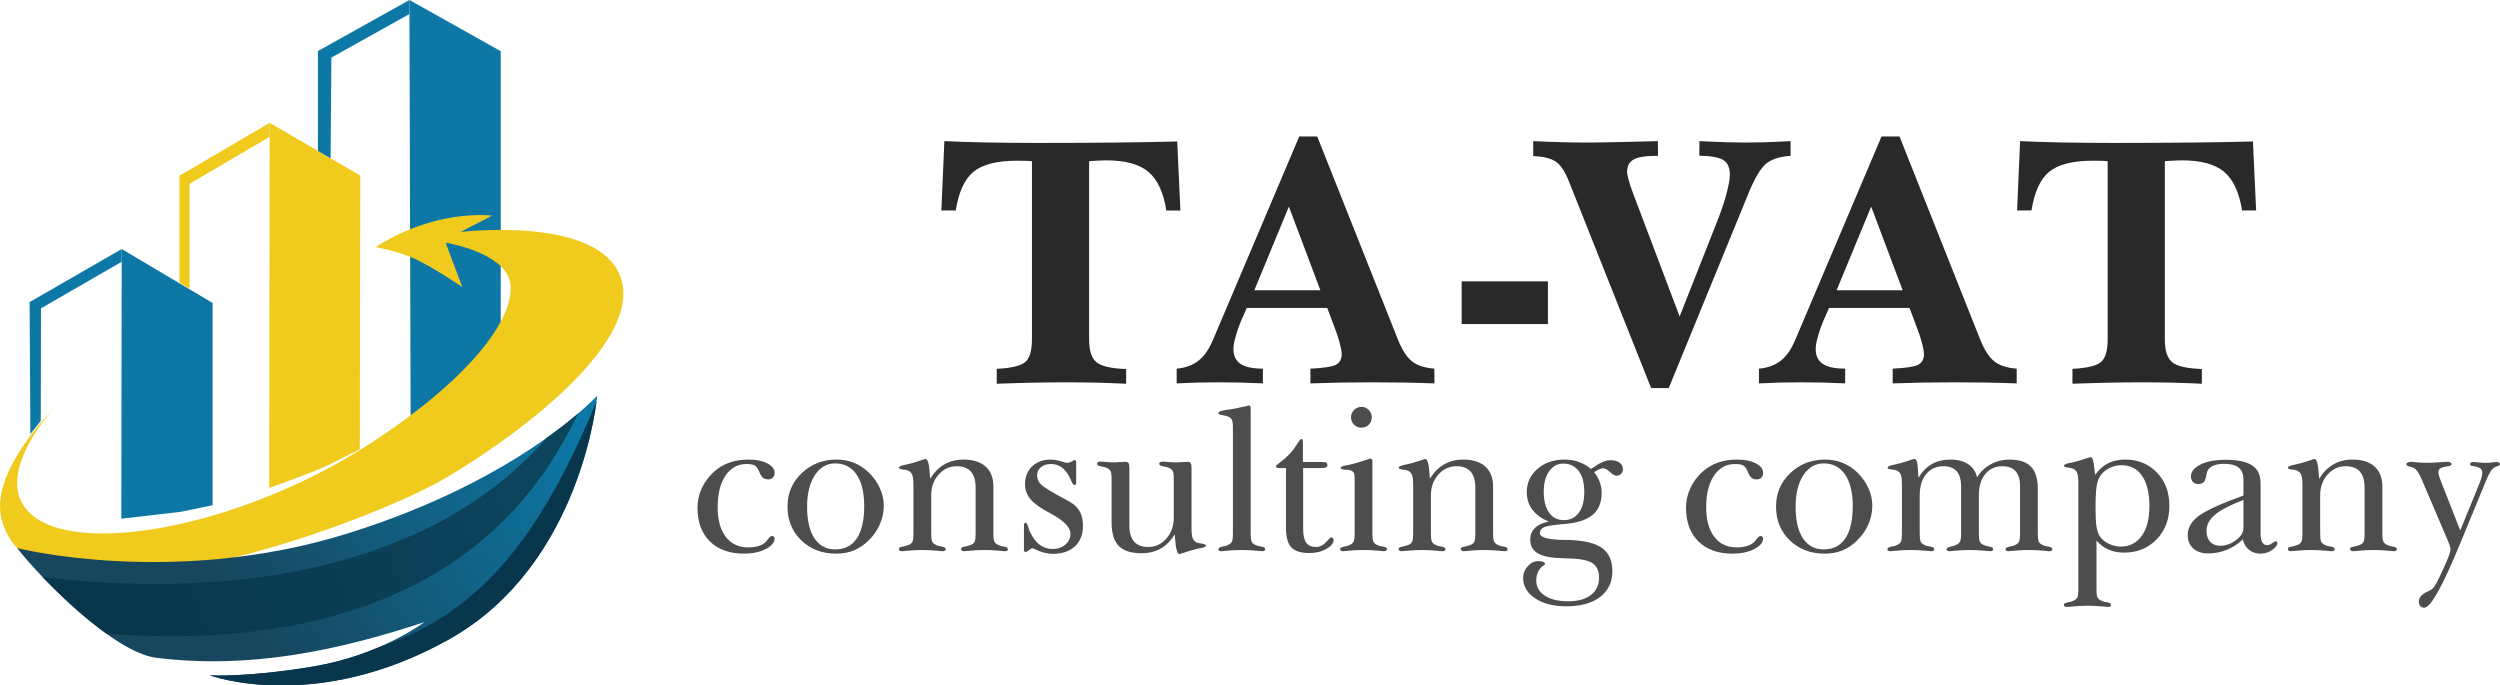 <?xml version="1.0" encoding="UTF-8"?>
<!DOCTYPE svg PUBLIC "-//W3C//DTD SVG 1.1//EN" "http://www.w3.org/Graphics/SVG/1.1/DTD/svg11.dtd">
<!-- Creator: CorelDRAW -->
<svg xmlns="http://www.w3.org/2000/svg" xml:space="preserve" width="116.919mm" height="32.058mm" version="1.1" style="shape-rendering:geometricPrecision; text-rendering:geometricPrecision; image-rendering:optimizeQuality; fill-rule:evenodd; clip-rule:evenodd"
viewBox="0 0 26200.94 7183.96"
 xmlns:xlink="http://www.w3.org/1999/xlink"
 xmlns:xodm="http://www.corel.com/coreldraw/odm/2003">
 <defs>
  <style type="text/css">
   <![CDATA[
    .fil2 {fill:none}
    .fil6 {fill:#08374D}
    .fil0 {fill:#0D77A5}
    .fil3 {fill:#F0CB1E}
    .fil8 {fill:#292929;fill-rule:nonzero}
    .fil9 {fill:#4D4D4D;fill-rule:nonzero}
    .fil1 {fill:url(#id10)}
    .fil7 {fill:url(#id11)}
    .fil4 {fill:url(#id12)}
    .fil5 {fill:url(#id13)}
   ]]>
  </style>
    <clipPath id="id0">
     <path d="M2228.35 3175.2l0 2119.71 -331.08 68.64 -625.81 72.67 4.03 -2826.3 952.85 565.28z"/>
    </clipPath>
      <mask id="id1">
  <linearGradient id="id2" gradientUnits="userSpaceOnUse" x1="1986.49" y1="6056.72" x2="1968.56" y2="3537.76">
   <stop offset="0" style="stop-opacity:1; stop-color:white"/>
   <stop offset="1" style="stop-opacity:0; stop-color:white"/>
  </linearGradient>
       <rect style="fill:url(#id2)" x="1718.4" y="2776.82" width="554.37" height="5040.22"/>
      </mask>
    <clipPath id="id3">
     <path d="M3775.88 1840.4l-949.76 -553.04 -5.38 3826.33c0,0 493.41,-173.23 656.15,-257.19 162.74,-83.99 293.97,-147.01 293.97,-147.01l5.02 -2869.08z"/>
    </clipPath>
      <mask id="id4">
  <linearGradient id="id5" gradientUnits="userSpaceOnUse" x1="3541.19" y1="4409.46" x2="3523.26" y2="1890.51">
   <stop offset="0" style="stop-opacity:1; stop-color:white"/>
   <stop offset="1" style="stop-opacity:0; stop-color:white"/>
  </linearGradient>
       <rect style="fill:url(#id5)" x="3273.1" y="1129.57" width="554.37" height="5040.22"/>
      </mask>
    <clipPath id="id6">
     <path d="M5247.87 536.35l0 3143.4 -944.6 676.61 -12.46 -4356.35 957.06 536.35z"/>
    </clipPath>
      <mask id="id7">
  <linearGradient id="id8" gradientUnits="userSpaceOnUse" x1="5085.11" y1="2954.04" x2="5067.18" y2="435.08">
   <stop offset="0" style="stop-opacity:1; stop-color:white"/>
   <stop offset="1" style="stop-opacity:0; stop-color:white"/>
  </linearGradient>
       <rect style="fill:url(#id8)" x="4817.02" y="-325.86" width="554.37" height="5040.22"/>
      </mask>
    <clipPath id="id9">
     <path d="M4447.54 6520.05c0,0 -454.19,345.82 -1161.28,464.53 -707.09,118.7 -1089.01,92.89 -1089.01,92.89 0,0 1105.48,409.17 2508.34,-376.77 1402.85,-785.94 1553.51,-2554.77 1553.51,-2554.77 0,0 -794.84,877.38 -2616.71,1445.12 -1821.89,567.72 -3461.84,153.35 -3461.84,153.35 257.48,331.48 1015.31,1094.57 1456.48,1149.29 970.64,120.38 1890.04,-69.54 2810.5,-373.63z"/>
    </clipPath>
  <linearGradient id="id10" gradientUnits="objectBoundingBox" x1="51.786%" y1="75.956%" x2="58.928%" y2="10.201%">
   <stop offset="0" style="stop-opacity:1; stop-color:#0B425A"/>
   <stop offset="1" style="stop-opacity:1; stop-color:#125D7F"/>
  </linearGradient>
  <linearGradient id="id11" gradientUnits="userSpaceOnUse" x1="1607.86" y1="6434.65" x2="5319.94" y2="5166.1">
   <stop offset="0" style="stop-opacity:1; stop-color:#08374D"/>
   <stop offset="1" style="stop-opacity:1; stop-color:#0C445C"/>
  </linearGradient>
  <linearGradient id="id12" gradientUnits="userSpaceOnUse" x1="3567.76" y1="4541.32" x2="3595.78" y2="1661.55">
   <stop offset="0" style="stop-opacity:1; stop-color:#D6B80F"/>
   <stop offset="1" style="stop-opacity:1; stop-color:#F7E688"/>
  </linearGradient>
  <linearGradient id="id13" gradientUnits="userSpaceOnUse" x1="6082.58" y1="4595.89" x2="2722.73" y2="6690.7">
   <stop offset="0" style="stop-opacity:1; stop-color:#0D77A5"/>
   <stop offset="1" style="stop-opacity:1; stop-color:#16475E"/>
  </linearGradient>
 </defs>
 <g id="Слой_x0020_1">
  <g id="_2526240358400">
   <polygon class="fil0" points="427.17,4410.99 318.3,4549.05 310.35,3165.94 1275.5,2609.92 1275.5,2743.16 429.32,3231.69 "/>
   <polygon class="fil0" points="2228.35,3175.2 2228.35,5294.91 1897.27,5363.55 1271.47,5436.22 1275.5,2609.92 "/>
   <g style="clip-path:url(#id0)">
    <g>
     <polygon id="_1" class="fil1" style="mask:url(#id1)" points="1740.81,7794.64 2250.36,7794.64 2250.36,2799.23 1740.81,2799.23 "/>
    </g>
   </g>
   <polygon class="fil2" points="2228.35,3175.2 2228.35,5294.91 1897.27,5363.55 1271.47,5436.22 1275.5,2609.92 "/>
   <polygon class="fil3" points="2826.12,1433.91 2826.12,1287.36 1880.6,1841.43 1880.6,2963.67 1986.93,3025.07 1986.93,1925.76 "/>
   <path class="fil3" d="M3775.88 1840.4l-949.76 -553.04 -5.38 3826.33c0,0 493.41,-173.23 656.15,-257.19 162.74,-83.99 293.97,-147.01 293.97,-147.01l5.02 -2869.08z"/>
   <g style="clip-path:url(#id3)">
    <g>
     <polygon id="_1_0" class="fil4" style="mask:url(#id4)" points="3295.51,6147.38 3805.06,6147.38 3805.06,1151.98 3295.51,1151.98 "/>
    </g>
   </g>
   <path class="fil2" d="M3775.88 1840.4l-949.76 -553.04 -5.38 3826.33c0,0 493.41,-173.23 656.15,-257.19 162.74,-83.99 293.97,-147.01 293.97,-147.01l5.02 -2869.08z"/>
   <polygon class="fil0" points="4290.81,0 4290.81,146.85 3473.15,603.33 3464.57,1659.13 3331.91,1581.88 3331.91,535.18 "/>
   <polygon class="fil0" points="5247.87,536.35 5247.87,3679.74 4303.27,4356.35 4290.81,0 "/>
   <g style="clip-path:url(#id6)">
    <g>
     <polygon id="_1_1" class="fil1" style="mask:url(#id7)" points="4839.43,4691.96 5348.98,4691.96 5348.98,-303.45 4839.43,-303.45 "/>
    </g>
   </g>
   <polygon class="fil2" points="5247.87,536.35 5247.87,3679.74 4303.27,4356.35 4290.81,0 "/>
   <path class="fil3" d="M552.62 4293.5c0,0 -736.58,802.98 -138.87,1159.17 597.71,356.2 2239.85,6.05 3501.63,-827.11 1261.79,-833.14 1539.48,-1479.11 1406.66,-1738.73 -132.8,-259.61 -652,-344.14 -652,-344.14l174.77 464.86c0,0 -317.56,-214.01 -500.52,-296.86 -182.97,-82.87 -407.34,-120.83 -407.34,-120.83 349.72,-228.08 803.15,-363.59 1221.97,-331.37l-331.39 172.58c0,0 1449.82,-176.03 1677.64,476.38 227.81,652.41 -982.18,1598.2 -1832.09,2100.66 -827.11,489 -4368.66,1793.43 -4661.88,408.23 -103.17,-487.34 541.41,-1122.85 541.41,-1122.85z"/>
   <path class="fil5" d="M4447.54 6520.05c0,0 -454.19,345.82 -1161.28,464.53 -707.09,118.7 -1089.01,92.89 -1089.01,92.89 0,0 1105.48,409.17 2508.34,-376.77 1402.85,-785.94 1553.51,-2554.77 1553.51,-2554.77 0,0 -794.84,877.38 -2616.71,1445.12 -1821.89,567.72 -3461.84,153.35 -3461.84,153.35 257.48,331.48 1015.31,1094.57 1456.48,1149.29 970.64,120.38 1890.04,-69.54 2810.5,-373.63z"/>
   <g style="clip-path:url(#id9)">
    <g>
     <path id="_1_2" class="fil6" d="M6328.74 4016.63c-854.02,2162.92 -1745.38,2843.83 -3562.12,2994.6 -405.77,33.66 -1291.77,-61.09 -1291.77,-61.09 0,0 1853.67,797.53 1908.68,776.89 55.02,-20.64 2263.13,-1190.05 2263.13,-1190.05l625.99 -811.69 330.18 -1052.48 -274.09 -656.17z"/>
     <path class="fil7" d="M762.15 6608.93c1863.32,205.16 3892.43,-71.02 4996.41,-1741.42 392.39,-593.72 630.89,-1344.81 630.89,-1344.81 -987.2,2361.19 -3666.99,2803 -5943.82,2523.93 -819.65,-100.46 -792.6,-107.21 -792.6,-107.21l1109.11 669.5z"/>
    </g>
   </g>
   <path class="fil2" d="M4447.54 6520.05c0,0 -454.19,345.82 -1161.28,464.53 -707.09,118.7 -1089.01,92.89 -1089.01,92.89 0,0 1105.48,409.17 2508.34,-376.77 1402.85,-785.94 1553.51,-2554.77 1553.51,-2554.77 0,0 -794.84,877.38 -2616.71,1445.12 -1821.89,567.72 -3461.84,153.35 -3461.84,153.35 257.48,331.48 1015.31,1094.57 1456.48,1149.29 970.64,120.38 1890.04,-69.54 2810.5,-373.63z"/>
   <path class="fil8" d="M10815.23 3556.54l0 -1866.62c-19.45,-2.51 -40.18,-3.76 -61.51,-4.39 -21.36,-0.63 -52.75,-1.25 -92.93,-1.25 -210.96,0 -363.53,38.3 -457.71,115.52 -93.54,76.6 -155.7,212.22 -186.47,406.22l-150.68 0 31.4 -727.05c129.95,6.27 273.1,10.67 429.45,13.8 156.33,3.14 340.29,5.02 552.51,5.02 302.01,0 571.35,-1.25 808.69,-3.76 237.34,-2.51 453.95,-6.27 649.83,-11.29l33.28 723.29 -147.54 0c-30.14,-190.23 -92.93,-325.86 -188.35,-405.59 -94.81,-79.73 -241.73,-119.91 -440.77,-119.91 -33.91,0 -89.77,2.51 -167,7.53l-13.2 1.88 0 1866.62c0,119.31 26.38,199.04 79.11,241.1 52.75,41.44 155.72,64.67 308.91,69.69l0 154.45c-99.21,-5.02 -201.55,-8.78 -306.38,-11.29 -104.85,-2.51 -213.47,-3.76 -326.51,-3.76 -102.97,0 -216.61,1.25 -339.66,3.76 -123.07,2.51 -251.14,6.27 -383.63,11.29l0 -156.33c151.31,-7.53 250.52,-30.77 298.23,-70.95 47.1,-39.55 70.95,-118.66 70.95,-237.97zm1516.83 461.48l0 -154.45c89.77,-7.53 164.49,-34.53 225.39,-80.99 60.91,-46.48 111.13,-118.05 151.94,-213.47l907.27 -2139.14 188.35 0 846.99 2131.59c43.94,109.27 94.19,185.24 148.8,227.3 55.26,42.69 133.11,67.18 232.32,74.71l0 154.45c-109.25,-3.76 -218.51,-6.9 -327.76,-8.78 -109.25,-1.88 -217.24,-2.51 -323.97,-2.51 -106.74,0 -213.47,0.63 -320.84,2.51 -107.36,1.88 -216.61,5.02 -327.11,8.78l0 -154.45c136.25,-6.27 224.77,-19.47 266.22,-40.18 40.81,-21.36 61.51,-57.77 61.51,-110.5 0,-28.26 -6.9,-67.81 -20.71,-118.68 -13.2,-50.85 -31.4,-106.74 -55.26,-167l-75.34 -200.3 -843.22 0 -64.67 146.92c-21.96,54.01 -40.18,107.36 -53.98,159.49 -14.43,52.1 -21.36,93.54 -21.36,124.31 0,70.95 25.12,123.07 75.34,156.35 50.24,33.28 128.09,49.59 233.57,49.59l0 154.45c-79.73,-3.76 -158.21,-6.9 -235.46,-8.78 -77.22,-1.88 -153.19,-2.51 -227.9,-2.51 -72.83,0 -145.66,0.63 -219.12,2.51 -73.46,1.88 -147.54,5.02 -221,8.78zm813.69 -975.69l692.54 0 -330.25 -877.13 -362.29 877.13zm2172.93 354.11l0 -448.3 904.11 0 0 448.3 -904.11 0zm750.18 -1917.49c100.46,5.02 199.67,8.78 296.97,11.29 97.32,2.51 190.26,3.76 278.77,3.76 64.67,0 209.08,-2.51 431.96,-7.53 127.46,-3.76 227.3,-6.27 298.25,-7.53l1.88 154.45 -27.63 0c-107.99,0 -184.59,13.2 -229.16,38.93 -45.22,25.75 -67.18,69.07 -67.18,130.6 0,14.43 5.02,40.18 14.43,77.22 10.04,36.42 23.24,79.11 40.81,126.84l495.38 1309.72 410 -1039.13c35.79,-93.54 64.05,-180.82 84.75,-261.18 20.73,-80.99 31.4,-143.78 31.4,-187.72 0,-72.83 -22.61,-123.07 -68.44,-151.33 -45.2,-28.24 -129.35,-43.32 -251.77,-45.83l1.88 -152.56c127.46,6.27 225.39,10.04 294.46,11.92 68.44,1.88 133.11,3.14 193.39,3.14 59.63,0 123.68,-1.25 192.12,-3.14 67.81,-1.88 159.49,-5.65 275.01,-11.92l0 154.45c-109.25,6.27 -194.02,32.65 -253.65,79.73 -60.28,47.73 -124.96,156.35 -193.39,327.13l-830.02 2026.73 -184.59 0 -858.91 -2159.22c-42.71,-109.25 -89.79,-180.82 -141.27,-214.73 -51.5,-33.91 -129.97,-52.75 -235.46,-57.77l0 -156.33zm2365.68 2539.06l0 -154.45c89.77,-7.53 164.49,-34.53 225.39,-80.99 60.91,-46.48 111.13,-118.05 151.94,-213.47l907.27 -2139.14 188.35 0 846.99 2131.59c43.94,109.27 94.19,185.24 148.8,227.3 55.26,42.69 133.11,67.18 232.32,74.71l0 154.45c-109.25,-3.76 -218.51,-6.9 -327.76,-8.78 -109.25,-1.88 -217.24,-2.51 -323.97,-2.51 -106.74,0 -213.47,0.63 -320.84,2.51 -107.36,1.88 -216.61,5.02 -327.11,8.78l0 -154.45c136.25,-6.27 224.77,-19.47 266.22,-40.18 40.81,-21.36 61.51,-57.77 61.51,-110.5 0,-28.26 -6.9,-67.81 -20.71,-118.68 -13.2,-50.85 -31.4,-106.74 -55.26,-167l-75.34 -200.3 -843.22 0 -64.67 146.92c-21.96,54.01 -40.18,107.36 -53.98,159.49 -14.43,52.1 -21.36,93.54 -21.36,124.31 0,70.95 25.12,123.07 75.34,156.35 50.24,33.28 128.09,49.59 233.57,49.59l0 154.45c-79.73,-3.76 -158.21,-6.9 -235.46,-8.78 -77.22,-1.88 -153.19,-2.51 -227.9,-2.51 -72.83,0 -145.66,0.63 -219.12,2.51 -73.46,1.88 -147.54,5.02 -221,8.78zm813.69 -975.69l692.54 0 -330.25 -877.13 -362.29 877.13zm2840.96 514.21l0 -1866.62c-19.45,-2.51 -40.18,-3.76 -61.51,-4.39 -21.36,-0.63 -52.75,-1.25 -92.93,-1.25 -210.96,0 -363.53,38.3 -457.71,115.52 -93.54,76.6 -155.7,212.22 -186.47,406.22l-150.68 0 31.4 -727.05c129.95,6.27 273.1,10.67 429.45,13.8 156.33,3.14 340.29,5.02 552.51,5.02 302.01,0 571.35,-1.25 808.69,-3.76 237.34,-2.51 453.95,-6.27 649.83,-11.29l33.28 723.29 -147.54 0c-30.14,-190.23 -92.93,-325.86 -188.35,-405.59 -94.81,-79.73 -241.73,-119.91 -440.77,-119.91 -33.91,0 -89.77,2.51 -167,7.53l-13.2 1.88 0 1866.62c0,119.31 26.38,199.04 79.11,241.1 52.75,41.44 155.72,64.67 308.91,69.69l0 154.45c-99.21,-5.02 -201.55,-8.78 -306.38,-11.29 -104.85,-2.51 -213.47,-3.76 -326.51,-3.76 -102.97,0 -216.61,1.25 -339.66,3.76 -123.07,2.51 -251.14,6.27 -383.63,11.29l0 -156.33c151.31,-7.53 250.52,-30.77 298.23,-70.95 47.1,-39.55 70.95,-118.66 70.95,-237.97z"/>
   <g>
    <path class="fil9" d="M7309.85 5320.32c0,-70.16 14.81,-137.86 44.77,-203.1 29.96,-64.88 72.29,-122.36 126.59,-171.72 47.6,-43.36 101.54,-75.81 162.18,-96.97 60.3,-21.49 128.36,-32.09 204.17,-32.09 78.61,0 143.15,13.4 193.93,39.84 51.12,26.47 76.51,59.61 76.51,99.79 0,21.15 -6.01,37.74 -17.99,50.09 -11.99,11.99 -28.55,17.97 -50.06,17.97 -20.44,0 -37.38,-4.93 -50.78,-15.17 -13.4,-9.86 -25.37,-26.44 -35.61,-50.06 -17.28,-43.36 -34.89,-70.16 -53.24,-80.38 -18.33,-10.24 -46.19,-15.53 -84.26,-15.53 -93.45,0 -167.85,40.2 -222.5,120.94 -54.63,80.41 -82.15,191.47 -82.15,332.51 0,132.22 28.21,235.19 84.64,309.23 56.4,74.04 134.68,111.06 234.47,111.06 38.43,0 72.99,-4.24 104.02,-13.04 31.01,-8.47 55.35,-21.15 73.32,-37.74 8.83,-7.4 20.46,-20.8 34.56,-39.49 14.12,-19.05 26.8,-28.55 37.74,-28.55 8.81,0 15.87,2.11 20.8,6.7 4.59,4.57 7.06,10.91 7.06,19.03 0,41.26 -31.04,77.94 -92.73,110.37 -62.07,32.09 -138.58,48.31 -229.2,48.31 -151.6,0 -270.44,-43.03 -356.83,-128.7 -86.39,-85.69 -129.39,-203.46 -129.39,-353.31zm1148.75 -8.47c0,142.46 25.75,252.46 76.86,330.05 51.47,77.2 123.77,115.99 217.19,115.99 99.79,0 175.6,-38.43 227.08,-115.66 51.83,-77.22 77.58,-190.39 77.58,-339.55 0,-141.05 -26.8,-250.69 -80.05,-328.97 -53.24,-77.92 -127.98,-117.07 -224.61,-117.07 -87.78,0 -159.02,41.26 -212.96,123.77 -53.94,82.87 -81.1,193.21 -81.1,331.44zm-205.2 -3.16c0,-138.94 49.7,-255.65 148.8,-350.15 99.07,-94.84 221.43,-142.1 366.69,-142.1 65.95,0 127.64,11.65 184.41,35.27 56.76,23.26 108.95,57.82 156.22,104.02 48.29,48.29 86.03,102.59 112.83,162.54 26.78,60.3 40.18,120.23 40.18,180.17 0,65.59 -13.04,129.06 -38.79,190.41 -25.73,61.69 -62.39,116.71 -110.01,164.66 -49.35,51.12 -102.59,88.49 -159.38,112.83 -57.1,23.98 -120.92,35.97 -191.8,35.97 -147.39,0 -269.03,-46.54 -364.94,-139.27 -96.27,-93.09 -144.2,-211.21 -144.2,-354.36zm1319.78 282.07l0 -508.45c0,-46.88 -3.54,-80.38 -10.94,-101.2 -7.06,-20.8 -20.46,-36.3 -39.84,-46.54 -7.75,-4.21 -16.22,-7.04 -25.39,-9.17 -9.17,-2.11 -19.74,-3.16 -31.73,-3.16 -1.41,-0.72 -2.82,-1.05 -4.93,-1.05 -26.44,-3.88 -39.51,-10.94 -39.51,-20.46 0,-10.94 22.23,-20.8 67,-30.32 6.34,-0.72 11.63,-1.77 15.51,-3.18 40.56,-8.45 82.51,-19.74 125.54,-34.89 43,-14.81 66.62,-22.23 70.52,-22.23 22.21,0 36.66,45.85 43.36,137.17 2.11,28.91 3.88,52.19 5.29,70.16 41.95,-67.34 92.04,-117.76 149.85,-150.91 57.82,-33.5 124.46,-50.09 199.58,-50.09 100.84,0 178.04,24.34 232.36,73.35 53.94,48.67 81.08,118.12 81.08,208.03l0 492.94c0,43.36 3.54,71.93 10.94,85.69 7.06,14.1 20.46,25.73 39.49,35.25 8.83,4.24 18.35,7.75 27.85,10.22 9.52,2.82 20.1,4.95 31.75,6.34 17.28,2.82 28.55,6.36 34.2,10.94 5.29,4.59 8.11,10.94 8.11,19.05 0,5.65 -2.82,10.22 -8.83,13.4 -5.62,3.52 -13.4,5.29 -23.26,5.29 -2.13,0 -26.8,-2.13 -74.4,-6.34 -47.6,-4.24 -94.14,-6.36 -139.27,-6.36 -45.49,0 -91.68,2.13 -138.58,6.36 -46.88,4.21 -71.22,6.34 -73.32,6.34 -10.6,0 -18.69,-2.13 -24.34,-6.34 -6.01,-3.88 -8.83,-9.52 -8.83,-16.58 0,-6.7 2.82,-11.99 8.47,-15.87 5.29,-3.88 16.92,-7.06 33.86,-9.88 2.11,-0.69 5.29,-1.39 9.5,-2.11 22.23,-5.65 38.79,-10.22 49.73,-14.45 20.1,-8.81 33.5,-20.46 40.54,-34.56 6.7,-14.1 10.24,-43.03 10.24,-86.39l0 -480.59c0,-74.74 -16.58,-130.8 -49.73,-168.18 -33.14,-37.02 -82.51,-55.71 -148.8,-55.71 -74.4,0 -137.5,29.27 -189.34,87.8 -51.83,58.53 -77.58,130.8 -77.58,216.83l0 399.85c0,43.36 3.54,71.93 10.24,85.69 7.04,14.1 20.44,25.73 40.54,35.25 8.47,4.24 17.28,7.75 26.8,10.22 9.88,2.82 20.46,4.95 32.43,6.34 16.94,2.82 28.57,6.36 33.86,10.94 5.65,4.59 8.47,10.94 8.47,19.05 0,5.65 -3.18,10.22 -9.17,13.4 -6.36,3.52 -14.48,5.29 -25.05,5.29 -2.11,0 -26.44,-2.13 -73.32,-6.34 -46.9,-4.24 -93.09,-6.36 -138.22,-6.36 -44.77,0 -91.32,2.13 -139.27,6.36 -47.6,4.21 -72.29,6.34 -73.7,6.34 -10.22,0 -18.33,-1.77 -23.98,-5.65 -5.29,-3.88 -8.11,-9.52 -8.11,-17.28 0,-6.7 2.82,-11.99 8.47,-15.87 5.29,-3.88 16.92,-7.06 33.86,-9.88 2.11,-0.69 5.29,-1.39 9.5,-2.11 22.23,-5.65 38.79,-10.22 49.73,-14.45 20.1,-8.81 33.5,-20.46 40.54,-34.56 6.7,-14.1 10.24,-43.03 10.24,-86.39zm1158.28 -88.85c0,-6.34 1.77,-11.63 4.93,-16.56 3.52,-4.95 7.75,-7.42 12.35,-7.42 9.17,0 17.28,13.04 25.03,38.79 7.4,25.73 15.51,46.9 23.62,63.46 28.91,59.23 62.77,102.95 101.56,131.16 38.43,28.21 83.9,42.31 135.4,42.31 51.83,0 95.55,-15.51 131.16,-46.54 35.61,-31.01 53.24,-68.39 53.24,-112.47 0,-67.34 -67,-137.15 -200.99,-209.44 -6.34,-3.52 -10.94,-6.34 -14.45,-8.11 -96.61,-50.42 -163.95,-98.38 -202.74,-144.2 -38.43,-45.85 -57.84,-98.38 -57.84,-158.32 0,-76.51 24.7,-138.58 74.4,-186.51 49.73,-47.62 114.6,-71.6 194.65,-71.6 32.43,0 67.34,5.65 104.36,16.94 37.38,11.63 58.89,17.28 65.23,17.28 17.97,0 35.25,-4.95 51.83,-15.17 16.56,-9.86 25.73,-14.81 27.85,-14.81 4.93,0 8.81,2.47 12.35,7.06 3.52,4.93 5.29,10.58 5.29,16.58l0 215.78c0,7.06 -1.77,12.35 -4.59,16.56 -3.18,4.24 -7.4,6.01 -13.04,6.01 -10.22,0 -21.15,-13.76 -33.14,-41.26 -6.01,-15.87 -11.99,-28.91 -17.64,-39.15 -24.67,-47.24 -52.89,-82.49 -84.62,-105.06 -32.09,-22.92 -68.42,-34.22 -110.01,-34.22 -43.38,0 -78.63,10.94 -105.44,32.45 -27.14,21.87 -40.54,49.73 -40.54,84.26 0,32.81 9.52,61.36 28.91,84.98 19.38,23.98 68.39,58.2 147.03,102.61 14.45,9.17 45.49,26.08 93.09,51.14 47.6,25.39 83.56,46.54 107.9,63.46 34.2,25.03 60.28,56.4 77.56,94.5 17.28,38.43 25.75,82.85 25.75,133.99 0,91.32 -28.21,163.25 -84.28,215.42 -56.4,52.55 -133.99,78.63 -233.42,78.63 -54.3,0 -113.53,-14.81 -176.65,-44.42 -18.69,-9.19 -30.68,-13.76 -35.25,-13.76 -9.17,0 -21.15,6.7 -36.66,19.38 -15.53,12.71 -27.16,19.05 -34.91,19.05 -5.29,0 -9.52,-1.77 -12.71,-5.65 -3.16,-3.88 -4.57,-8.11 -4.57,-13.04l0 -264.1zm1570.1 -478.13c0,-44.08 -3.52,-72.99 -10.91,-86.72 -7.06,-13.76 -20.46,-25.39 -39.51,-34.22 -9.5,-3.52 -19.03,-6.34 -28.19,-8.81 -9.52,-2.47 -19.05,-4.24 -29.27,-5.65 -18.69,-3.52 -30.68,-7.4 -36.33,-11.99 -5.29,-4.57 -8.11,-11.27 -8.11,-20.1 0,-5.62 3.54,-10.22 10.94,-13.38 7.06,-3.54 17.64,-5.29 31.37,-5.29 6.36,0 24.7,1.39 55.71,4.21 31.04,2.82 58.89,4.24 83.56,4.24 11.65,0 30.34,-1.05 55.71,-3.16 25.39,-2.13 45.13,-3.18 58.89,-3.18 15.87,0 26.8,4.24 33.14,13.04 6.01,8.47 9.17,24.7 9.17,47.96l0 633.63c0,49.7 3.88,84.62 11.29,104.72 7.75,20.44 20.8,35.25 39.49,45.13 10.94,5.29 29.27,9.52 54.99,12.33 1.41,0 2.13,0 2.13,0 1.05,0.72 2.82,1.08 4.93,1.08 25.03,4.93 37.38,11.63 37.38,20.8 0,10.94 -17.28,19.74 -51.83,25.75 -11.63,2.11 -21.15,3.88 -28.91,5.29 -39.84,8.81 -81.46,20.44 -124.82,35.25 -43.03,14.45 -67.7,21.85 -74.04,21.85 -21.15,0 -35.97,-59.59 -44.44,-178.4 -0.69,-12.35 -1.41,-21.87 -2.11,-28.91 -40.56,67.34 -89.57,117.4 -147.03,149.85 -57.48,32.79 -124.82,49.01 -202.04,49.01 -108.6,0 -187.95,-25.75 -238.01,-76.86 -49.7,-51.14 -74.76,-132.93 -74.76,-244.71l0 -452.74c0,-44.08 -3.52,-72.99 -10.91,-86.72 -7.06,-13.76 -20.46,-25.39 -39.51,-34.22 -9.5,-3.52 -19.03,-6.34 -28.19,-8.81 -9.52,-2.47 -18.69,-4.24 -28.57,-5.65 -19.03,-3.52 -31.37,-7.4 -37.02,-11.99 -5.29,-4.57 -8.11,-11.27 -8.11,-20.1 0,-6.34 3.54,-10.91 10.22,-14.1 7.06,-3.18 16.94,-4.57 29.98,-4.57 9.17,0 29.27,1.39 61,4.21 31.73,2.82 58.89,4.24 81.46,4.24 10.91,0 29.27,-1.05 54.63,-3.16 25.39,-2.13 45.13,-3.18 58.89,-3.18 15.87,0 26.8,4.24 33.14,13.04 6.01,8.47 9.17,24.7 9.17,47.96l0 605.77c0,74.74 16.58,131.5 49.37,169.24 33.14,37.74 83.21,56.76 149.85,56.76 74.4,0 137.17,-29.27 188.64,-88.14 51.83,-58.89 77.56,-131.88 77.56,-218.63l0 -401.96zm806.05 566.98c0,43.36 3.52,72.29 10.22,86.39 7.06,14.1 20.46,25.75 40.54,34.56 8.47,4.24 17.28,7.75 27.52,10.22 9.86,2.82 20.44,4.95 31.73,6.34 17.64,2.82 29.27,6.36 34.56,10.94 5.29,4.59 7.75,10.94 7.75,19.05 0,5.65 -2.82,10.22 -8.11,13.4 -5.65,3.52 -13.4,5.29 -22.92,5.29 -1.41,0 -25.73,-2.13 -73.32,-6.34 -47.62,-4.24 -94.5,-6.36 -140.35,-6.36 -46.88,0 -94.14,2.13 -141.74,6.36 -47.6,4.21 -71.58,6.34 -72.27,6.34 -9.88,0 -17.64,-1.77 -23.28,-5.29 -5.98,-3.18 -8.81,-7.75 -8.81,-13.4 0,-6.7 2.47,-12.35 7.04,-16.58 4.95,-4.21 16.58,-8.45 35.27,-13.4 11.63,-1.39 22.21,-3.52 31.73,-6.34 9.52,-2.47 18.69,-5.98 26.8,-10.22 19.74,-8.81 33.5,-20.46 40.54,-34.56 7.42,-14.1 10.94,-43.03 10.94,-86.39l0 -1112.79c0,-38.45 -3.88,-64.9 -11.29,-79.35 -7.75,-14.45 -20.8,-25.73 -40.18,-33.14 -8.83,-3.52 -25.39,-7.75 -49.37,-13.4 -3.52,-0.69 -5.65,-1.05 -6.34,-1.05 -18.33,-3.52 -30.32,-6.34 -35.97,-9.17 -5.29,-2.82 -8.47,-6.7 -9.17,-12.35 0,-14.1 23.98,-24.67 72.27,-31.37 4.24,-0.69 7.42,-1.41 10.24,-2.11 72.99,-9.52 143.15,-23.28 210.49,-40.2 13.76,-3.52 21.87,-5.65 23.98,-6.34 7.4,0 13.04,2.82 16.22,8.11 3.52,5.62 5.29,14.45 5.29,26.08l0 1307.08zm369.87 -685.44l-65.23 0c-13.74,0 -23.98,-1.41 -30.68,-4.59 -6.7,-3.18 -9.86,-7.75 -9.86,-14.1 0,-6.01 16.92,-21.87 51.12,-46.9 34.22,-25.03 64.54,-51.83 90.62,-80.05 28.91,-31.01 55.02,-65.23 78.28,-102.59 22.92,-37.74 38.07,-56.43 44.77,-56.43 7.06,0 11.99,2.11 14.45,6.7 2.82,4.59 4.24,12.35 4.24,23.26l0 211.21 194.29 0c27.14,0 44.08,2.13 51.47,6.7 7.06,4.59 10.58,13.04 10.58,25.39 0,11.29 -4.57,19.41 -14.45,23.98 -9.52,4.93 -26.08,7.42 -49.37,7.42l-190.39 0 0 637.12c0,66.65 10.91,115.32 32.43,145.28 21.87,29.96 56.07,44.77 102.97,44.77 38.77,0 73.32,-16.92 104,-50.76 30.68,-33.5 49.01,-50.42 55.37,-50.42 6.68,0 12.68,2.8 17.26,8.81 4.95,5.65 7.42,12.35 7.42,20.1 0,32.09 -25.03,62.75 -75.45,92.01 -50.42,29.27 -109.67,43.72 -177.71,43.72 -89.57,0 -153.03,-19.74 -190.41,-59.23 -37.02,-39.49 -55.71,-107.54 -55.71,-204.51l0 -626.9zm681.58 -531.73c0,-29.96 10.58,-56.07 32.07,-77.22 21.18,-21.49 47.26,-32.07 77.58,-32.07 29.27,0 55.02,10.58 76.17,32.07 21.49,21.15 32.07,47.26 32.07,77.22 0,30.32 -10.58,56.07 -31.37,77.22 -21.15,20.8 -46.9,31.37 -76.86,31.37 -30.32,0 -56.4,-10.58 -77.58,-31.37 -21.49,-21.15 -32.07,-46.9 -32.07,-77.22zm38.07 641.74c0,-28.21 -2.82,-48.31 -8.81,-59.59 -5.65,-11.29 -16.22,-19.77 -31.4,-25.39 -5.98,-2.47 -13.74,-4.59 -22.57,-6.01 -8.81,-1.41 -21.85,-2.11 -39.13,-2.11 -1.41,0 -3.88,-0.36 -7.06,-1.05 -24.67,-2.13 -37.02,-7.42 -37.02,-16.58 0.36,-11.63 16.92,-20.46 49.37,-25.75 15.15,-2.8 27.5,-5.29 37.02,-7.4 49.01,-10.22 97.32,-23.62 145.62,-40.54 48.31,-16.58 73.7,-25.05 76.53,-25.05 8.09,0 14.1,2.49 17.97,7.78 3.88,4.93 5.65,13.04 5.65,23.98l0 753.14c0,43.36 3.52,72.29 10.22,86.39 7.06,14.1 20.46,25.75 40.54,34.56 8.47,4.24 17.28,7.75 27.52,10.22 9.86,2.82 20.44,4.95 31.73,6.34 17.64,2.82 29.27,6.36 34.56,10.94 5.29,4.59 7.75,10.94 7.75,19.05 0,5.65 -3.18,10.22 -9.17,13.4 -6.34,3.52 -14.12,5.29 -23.98,5.29 -1.41,0 -25.39,-2.13 -72.29,-6.34 -46.88,-4.24 -93.43,-6.36 -139.27,-6.36 -46.88,0 -94.14,2.13 -141.74,6.36 -47.6,4.21 -71.58,6.34 -72.27,6.34 -9.88,0 -17.64,-1.77 -23.28,-5.29 -5.98,-3.18 -8.81,-7.75 -8.81,-13.4 0,-6.7 2.47,-12.35 7.04,-16.58 4.95,-4.21 16.58,-8.45 35.27,-13.4 11.63,-1.39 22.21,-3.52 31.73,-6.34 9.52,-2.47 18.69,-5.98 26.8,-10.22 19.74,-9.52 33.5,-21.51 40.54,-35.97 7.42,-14.81 10.94,-43.03 10.94,-84.98l0 -575.43zm613.17 575.43l0 -508.45c0,-46.88 -3.54,-80.38 -10.94,-101.2 -7.06,-20.8 -20.46,-36.3 -39.84,-46.54 -7.75,-4.21 -16.22,-7.04 -25.39,-9.17 -9.17,-2.11 -19.74,-3.16 -31.73,-3.16 -1.41,-0.72 -2.82,-1.05 -4.93,-1.05 -26.44,-3.88 -39.51,-10.94 -39.51,-20.46 0,-10.94 22.23,-20.8 67,-30.32 6.34,-0.72 11.63,-1.77 15.51,-3.18 40.56,-8.45 82.51,-19.74 125.54,-34.89 43,-14.81 66.62,-22.23 70.52,-22.23 22.21,0 36.66,45.85 43.36,137.17 2.11,28.91 3.88,52.19 5.29,70.16 41.95,-67.34 92.04,-117.76 149.85,-150.91 57.82,-33.5 124.46,-50.09 199.58,-50.09 100.84,0 178.04,24.34 232.36,73.35 53.94,48.67 81.08,118.12 81.08,208.03l0 492.94c0,43.36 3.54,71.93 10.94,85.69 7.06,14.1 20.46,25.73 39.49,35.25 8.83,4.24 18.35,7.75 27.85,10.22 9.52,2.82 20.1,4.95 31.75,6.34 17.28,2.82 28.55,6.36 34.2,10.94 5.29,4.59 8.11,10.94 8.11,19.05 0,5.65 -2.82,10.22 -8.83,13.4 -5.62,3.52 -13.4,5.29 -23.26,5.29 -2.13,0 -26.8,-2.13 -74.4,-6.34 -47.6,-4.24 -94.14,-6.36 -139.27,-6.36 -45.49,0 -91.68,2.13 -138.58,6.36 -46.88,4.21 -71.22,6.34 -73.32,6.34 -10.6,0 -18.69,-2.13 -24.34,-6.34 -6.01,-3.88 -8.83,-9.52 -8.83,-16.58 0,-6.7 2.82,-11.99 8.47,-15.87 5.29,-3.88 16.92,-7.06 33.86,-9.88 2.11,-0.69 5.29,-1.39 9.5,-2.11 22.23,-5.65 38.79,-10.22 49.73,-14.45 20.1,-8.81 33.5,-20.46 40.54,-34.56 6.7,-14.1 10.24,-43.03 10.24,-86.39l0 -480.59c0,-74.74 -16.58,-130.8 -49.73,-168.18 -33.14,-37.02 -82.51,-55.71 -148.8,-55.71 -74.4,0 -137.5,29.27 -189.34,87.8 -51.83,58.53 -77.58,130.8 -77.58,216.83l0 399.85c0,43.36 3.54,71.93 10.24,85.69 7.04,14.1 20.44,25.73 40.54,35.25 8.47,4.24 17.28,7.75 26.8,10.22 9.88,2.82 20.46,4.95 32.43,6.34 16.94,2.82 28.57,6.36 33.86,10.94 5.65,4.59 8.47,10.94 8.47,19.05 0,5.65 -3.18,10.22 -9.17,13.4 -6.36,3.52 -14.48,5.29 -25.05,5.29 -2.11,0 -26.44,-2.13 -73.32,-6.34 -46.9,-4.24 -93.09,-6.36 -138.22,-6.36 -44.77,0 -91.32,2.13 -139.27,6.36 -47.6,4.21 -72.29,6.34 -73.7,6.34 -10.22,0 -18.33,-1.77 -23.98,-5.65 -5.29,-3.88 -8.11,-9.52 -8.11,-17.28 0,-6.7 2.82,-11.99 8.47,-15.87 5.29,-3.88 16.92,-7.06 33.86,-9.88 2.11,-0.69 5.29,-1.39 9.5,-2.11 22.23,-5.65 38.79,-10.22 49.73,-14.45 20.1,-8.81 33.5,-20.46 40.54,-34.56 6.7,-14.1 10.24,-43.03 10.24,-86.39zm1368.41 -437.93c0,93.09 18.69,165.72 55.73,218.96 37.02,52.89 88.49,79.33 153.73,79.33 67.34,0 120.23,-26.08 158.66,-77.92 38.07,-51.83 57.12,-124.1 57.12,-216.14 0,-94.5 -19.38,-167.49 -58.17,-220.02 -39.15,-52.19 -92.73,-78.28 -161.84,-78.28 -61,0 -110.73,26.78 -148.44,80.38 -37.74,53.6 -56.79,124.82 -56.79,213.67zm54.66 312.75c-73.68,-27.5 -130.8,-68.04 -171.37,-121.28 -40.54,-53.24 -61,-114.96 -61,-185.12 0,-98.38 37.38,-180.17 112.14,-245.05 74.76,-65.23 169.24,-97.68 283.48,-97.68 53.6,0 103.67,8.11 149.85,24.34 45.85,16.22 88.52,40.56 126.95,73.7l34.2 -21.51c35.97,-25.03 67.34,-42.67 94.14,-53.96 26.8,-10.91 52.53,-16.2 77.58,-16.2 39.13,0 70.5,8.45 94.14,25.73 23.26,16.94 35.25,40.56 35.25,70.16 0,18.35 -6.7,34.22 -19.38,47.26 -12.71,13.04 -28.21,19.74 -46.9,19.74 -19.38,0 -42.67,-13.04 -69.81,-39.15 -27.16,-26.08 -51.14,-39.13 -71.93,-39.13 -10.22,0 -22.57,2.82 -36.68,9.17 -14.1,6.01 -32.79,16.58 -56.4,31.04 27.5,37.02 47.24,72.99 59.59,107.88 12.35,34.56 18.69,71.24 18.69,109.67 0,100.48 -31.37,177.35 -93.78,230.23 -62.77,52.89 -160.43,84.98 -293.36,95.91 -114.24,8.81 -186.18,20.1 -215.8,33.84 -29.6,13.4 -44.42,34.56 -44.42,63.82 0.69,42.67 82.85,65.95 246.1,69.47 19.05,0 33.5,0 43.38,0 167.13,4.24 287.36,32.09 360.34,83.56 72.99,51.83 109.67,133.99 109.67,246.82 0,112.83 -43.03,202.04 -128.7,267.64 -85.69,65.21 -203.46,98.02 -352.97,98.02 -133.99,0 -243.28,-27.85 -327.2,-83.56 -84.28,-55.71 -126.23,-127.29 -126.23,-214.75 0,-46.19 16.22,-87.08 48.65,-122.33 32.09,-35.63 69.11,-53.24 110.37,-53.24 21.87,0 39.51,2.82 52.19,8.11 12.68,5.62 19.05,12.68 19.05,21.85 0,2.13 -3.88,5.65 -11.29,11.29 -54.3,37.72 -81.46,91.68 -81.46,161.84 0,66.98 29.98,119.87 90.27,159.02 60.3,39.13 142.46,58.87 246.48,58.87 99.79,0 178.4,-21.85 235.52,-65.57 57.12,-43.72 85.69,-104.02 85.69,-180.53 0,-74.4 -24.7,-126.59 -74.4,-156.91 -49.73,-30.32 -145.62,-46.19 -288.07,-47.6 -125.54,-1.41 -216.5,-17.64 -273.26,-48.65 -57.12,-31.04 -85.34,-79.69 -85.34,-146.69 0,-49.7 16.58,-90.62 50.06,-123.05 33.14,-32.09 82.15,-54.66 145.98,-67zm1436.49 -145.26c0,-70.16 14.81,-137.86 44.77,-203.1 29.96,-64.88 72.29,-122.36 126.59,-171.72 47.6,-43.36 101.54,-75.81 162.18,-96.97 60.3,-21.49 128.36,-32.09 204.17,-32.09 78.61,0 143.15,13.4 193.93,39.84 51.12,26.47 76.51,59.61 76.51,99.79 0,21.15 -6.01,37.74 -17.99,50.09 -11.99,11.99 -28.55,17.97 -50.06,17.97 -20.44,0 -37.38,-4.93 -50.78,-15.17 -13.4,-9.86 -25.37,-26.44 -35.61,-50.06 -17.28,-43.36 -34.89,-70.16 -53.24,-80.38 -18.33,-10.24 -46.19,-15.53 -84.26,-15.53 -93.45,0 -167.85,40.2 -222.5,120.94 -54.63,80.41 -82.15,191.47 -82.15,332.51 0,132.22 28.21,235.19 84.64,309.23 56.4,74.04 134.68,111.06 234.47,111.06 38.43,0 72.99,-4.24 104.02,-13.04 31.01,-8.47 55.35,-21.15 73.32,-37.74 8.83,-7.4 20.46,-20.8 34.56,-39.49 14.12,-19.05 26.8,-28.55 37.74,-28.55 8.81,0 15.87,2.11 20.8,6.7 4.59,4.57 7.06,10.91 7.06,19.03 0,41.26 -31.04,77.94 -92.73,110.37 -62.07,32.09 -138.58,48.31 -229.2,48.31 -151.6,0 -270.44,-43.03 -356.83,-128.7 -86.39,-85.69 -129.39,-203.46 -129.39,-353.31zm1148.75 -8.47c0,142.46 25.75,252.46 76.86,330.05 51.47,77.2 123.77,115.99 217.19,115.99 99.79,0 175.6,-38.43 227.08,-115.66 51.83,-77.22 77.58,-190.39 77.58,-339.55 0,-141.05 -26.8,-250.69 -80.05,-328.97 -53.24,-77.92 -127.98,-117.07 -224.61,-117.07 -87.78,0 -159.02,41.26 -212.96,123.77 -53.94,82.87 -81.1,193.21 -81.1,331.44zm-205.2 -3.16c0,-138.94 49.7,-255.65 148.8,-350.15 99.07,-94.84 221.43,-142.1 366.69,-142.1 65.95,0 127.64,11.65 184.41,35.27 56.76,23.26 108.95,57.82 156.22,104.02 48.29,48.29 86.03,102.59 112.83,162.54 26.78,60.3 40.18,120.23 40.18,180.17 0,65.59 -13.04,129.06 -38.79,190.41 -25.73,61.69 -62.39,116.71 -110.01,164.66 -49.35,51.12 -102.59,88.49 -159.38,112.83 -57.1,23.98 -120.92,35.97 -191.8,35.97 -147.39,0 -269.03,-46.54 -364.94,-139.27 -96.27,-93.09 -144.2,-211.21 -144.2,-354.36z"/>
    <path class="fil9" d="M20105.94 5006.86c38.45,-63.82 85.34,-111.42 140.69,-143.15 55.02,-31.37 118.84,-47.26 192.18,-47.26 76.86,0 139.97,16.22 188.98,48.31 48.67,32.45 79.35,78.28 92.04,137.86 38.43,-60.28 87.08,-106.49 145.98,-138.22 58.89,-32.07 123.77,-47.96 194.63,-47.96 101.92,0 177.01,24.7 224.61,74.4 47.96,49.37 71.93,127.31 71.93,233.78l0 466.14c0,43.36 3.52,72.29 10.22,86.39 7.06,14.1 20.46,25.75 40.56,34.56 8.45,4.24 17.28,7.75 26.78,10.22 9.88,2.82 20.46,4.95 32.45,6.34 16.92,2.82 28.55,6.36 33.86,10.94 5.62,4.59 8.45,10.94 8.45,19.05 0,5.65 -2.82,10.22 -8.11,13.4 -5.65,3.52 -13.74,5.29 -23.98,5.29 -0.69,0 -24.67,-2.13 -72.27,-6.34 -47.6,-4.24 -94.86,-6.36 -141.4,-6.36 -46.19,0 -93.09,2.13 -140.69,6.36 -47.6,4.21 -71.58,6.34 -72.27,6.34 -10.24,0 -18.33,-1.77 -23.98,-5.29 -5.29,-3.18 -8.11,-7.75 -8.11,-13.4 0,-6.7 2.47,-12.35 7.4,-16.58 4.59,-4.21 16.58,-8.45 34.91,-13.4 11.99,-1.39 22.57,-3.52 32.45,-6.34 9.5,-2.47 18.69,-5.98 26.78,-10.22 20.1,-8.81 33.5,-20.46 40.56,-34.56 6.7,-14.1 10.22,-43.03 10.22,-86.39l0 -497.15c0,-68.06 -15.51,-119.53 -46.54,-154.8 -31.01,-34.89 -76.86,-52.53 -137.5,-52.53 -76.17,0 -136.12,27.5 -180.89,82.51 -44.42,54.99 -66.65,129.75 -66.65,224.25l0 397.72c0,43.36 3.54,72.29 10.24,86.39 7.04,14.1 20.44,25.75 40.54,34.56 8.81,4.24 18.33,7.75 27.85,10.22 9.88,2.82 19.38,4.95 29.27,6.34 17.28,2.82 28.57,6.36 34.2,10.94 5.29,4.59 8.11,10.94 8.11,19.05 0,5.65 -2.82,10.22 -8.11,13.4 -5.62,3.52 -13.74,5.29 -23.98,5.29 -0.69,0 -24.31,-2.13 -71.22,-6.34 -46.9,-4.24 -93.78,-6.36 -140.33,-6.36 -46.19,0 -93.09,2.13 -140.69,6.36 -47.6,4.21 -71.58,6.34 -72.29,6.34 -10.22,0 -18.33,-1.77 -23.98,-5.29 -5.29,-3.18 -8.11,-7.75 -8.11,-13.4 0,-6.7 2.49,-12.35 7.42,-16.58 4.57,-4.21 16.56,-8.45 34.91,-13.4 10.58,-1.39 20.44,-3.52 29.6,-6.34 9.52,-2.47 19.05,-6.34 28.57,-11.27 19.38,-8.11 32.79,-19.74 40.54,-34.56 7.42,-14.81 11.29,-43.38 11.29,-85.34l0 -497.15c0,-68.06 -15.53,-119.53 -46.54,-154.8 -31.04,-34.89 -76.86,-52.53 -137.86,-52.53 -75.81,0 -136.47,27.5 -181.61,82.51 -45.13,54.99 -67.7,129.75 -67.7,224.25l0 397.72c0,43.36 3.54,72.29 10.24,86.39 7.04,14.1 20.44,25.75 40.54,34.56 8.47,4.24 17.28,7.75 26.8,10.22 9.88,2.82 20.46,4.95 32.43,6.34 16.94,2.82 28.57,6.36 33.86,10.94 5.65,4.59 8.47,10.94 8.47,19.05 0,5.65 -2.82,10.22 -8.83,13.4 -5.62,3.52 -13.4,5.29 -23.26,5.29 -0.72,0 -24.7,-2.13 -72.29,-6.34 -47.6,-4.24 -94.84,-6.36 -141.38,-6.36 -46.19,0 -93.09,2.13 -140.69,6.36 -47.6,4.21 -71.58,6.34 -72.29,6.34 -10.22,0 -18.33,-1.77 -23.98,-5.29 -5.29,-3.18 -8.11,-7.75 -8.11,-13.4 0,-6.7 2.49,-12.35 7.42,-16.58 4.57,-4.21 16.56,-8.45 34.91,-13.4 11.99,-1.39 22.57,-3.52 32.43,-6.34 9.52,-2.47 18.69,-5.98 26.8,-10.22 20.1,-8.81 33.5,-20.46 40.54,-34.56 6.7,-14.1 10.24,-43.03 10.24,-86.39l0 -508.45c0,-49.7 -3.54,-84.62 -10.94,-104.72 -7.06,-20.46 -20.46,-35.25 -39.84,-45.13 -10.94,-4.93 -28.91,-8.81 -53.94,-12.35 -1.41,0 -2.49,0 -3.18,0 -17.97,-2.11 -29.27,-4.21 -34.56,-7.04 -5.29,-2.82 -7.75,-6.7 -7.75,-12.35 0,-11.63 22.21,-21.51 66.98,-30.32 6.36,-1.41 10.58,-2.47 13.4,-3.18 39.84,-8.45 81.82,-19.74 125.54,-34.89 43.72,-14.81 68.39,-22.23 74.74,-22.23 13.06,0 22.23,11.29 27.85,33.5 5.65,22.21 10.24,76.86 14.45,163.25zm1866.3 1169.93c0,43.36 3.52,71.91 10.94,85.31 7.04,13.4 20.44,24.7 39.49,33.5 8.81,4.24 18.33,7.75 27.85,10.22 9.52,2.82 20.1,4.95 31.73,6.36 17.28,2.8 28.57,6.34 34.2,10.91 5.29,4.59 8.11,10.94 8.11,19.05 0,5.65 -2.82,10.22 -8.81,13.4 -5.65,3.52 -13.4,5.29 -23.28,5.29 -0.69,0 -24.67,-2.13 -72.63,-6.34 -47.6,-4.24 -94.5,-6.36 -140.69,-6.36 -57.12,0 -118.48,3.54 -183.69,10.58 -17.64,1.41 -29.27,2.13 -33.86,2.13 -9.88,0 -17.64,-1.77 -23.26,-5.29 -6.01,-3.18 -8.83,-7.75 -8.83,-13.4 0,-6.7 2.47,-12.35 7.75,-16.58 4.95,-4.21 16.94,-8.45 35.63,-13.38 10.91,-1.41 21.15,-3.54 30.66,-6.36 9.52,-2.47 19.05,-5.98 27.85,-10.22 19.77,-8.81 33.14,-20.1 40.2,-33.5 6.7,-13.4 10.22,-41.95 10.22,-85.31l0 -1112.45c0,-49.73 -3.88,-84.64 -11.27,-105.08 -7.75,-20.1 -20.46,-35.27 -39.15,-44.77 -10.91,-5.65 -29.6,-9.88 -55.71,-13.4 -0.69,0 -1.41,0 -1.75,0 -0.72,0 -2.47,-0.36 -5.29,-1.05 -23.98,-4.24 -36.33,-10.6 -37.02,-19.77 0,-10.91 19.38,-20.44 58.87,-27.85 8.83,-1.41 16.22,-2.8 21.51,-4.21 39.84,-8.47 81.46,-19.77 124.82,-34.91 43.36,-14.81 68.39,-22.21 74.4,-22.21 17.97,0 31.04,40.54 39.13,121.28 2.82,26.8 5.29,48.67 7.42,65.23 37.72,-54.3 82.51,-94.84 133.63,-121.3 51.14,-26.44 111.78,-39.84 181.25,-39.84 134.68,0 245.74,45.13 332.85,135.76 87.08,90.62 130.47,206.97 130.47,348.71 0,143.17 -44.8,260.94 -134.7,352.97 -89.91,92.01 -203.46,137.86 -340.96,137.86 -60.64,0 -115.3,-10.58 -163.61,-32.09 -48.65,-21.51 -89.91,-52.89 -124.46,-94.5l0 511.63zm-10.22 -850.48c0,87.44 3.52,152.68 10.58,195.34 7.4,42.67 19.38,76.53 35.61,101.2 20.8,30.32 51.47,55.35 92.04,75.45 40.54,20.1 81.79,29.96 123.75,29.96 94.5,0 168.21,-37.36 222.14,-111.76 53.6,-74.4 80.38,-177.71 80.38,-309.95 0,-138.56 -25.39,-244.69 -76.51,-319.09 -50.78,-74.4 -123.41,-111.78 -217.55,-111.78 -33.86,0 -66.65,5.98 -98.02,17.97 -31.73,11.99 -60.3,29.27 -85.69,51.14 -31.73,28.21 -54.3,65.23 -67.34,111.06 -13.04,45.85 -19.38,136.12 -19.38,270.44zm1550.02 -86.72c-139.63,53.58 -239.06,105.41 -298.31,155.5 -59.23,49.7 -88.85,105.77 -88.85,167.82 0,47.96 12.71,86.39 38.1,114.6 25.73,28.19 59.95,42.31 103.31,42.31 58.53,0 114.24,-19.41 166.77,-57.84 52.55,-38.43 78.99,-80.74 78.99,-126.21l0 -296.19zm-6.36 413.95c-50.06,47.6 -106.47,83.92 -168.88,108.95 -62.41,25.03 -126.59,37.72 -192.52,37.72 -67,0 -119.53,-17.28 -158.32,-52.17 -38.43,-34.56 -57.82,-81.82 -57.82,-141.05 0,-75.45 38.07,-142.1 114.24,-199.22 76.15,-57.12 232.7,-128.7 469.66,-214.73l0 -167.13c0,-56.43 -16.58,-98.02 -49.73,-124.82 -32.79,-26.8 -84.26,-40.2 -153.73,-40.2 -52.19,0 -94.5,8.81 -126.93,26.8 -32.45,17.97 -50.42,43 -54.66,75.45 -7.42,46.54 -17.64,76.51 -30.32,89.55 -12.71,13.06 -32.81,19.77 -60.3,19.77 -22.21,0 -39.84,-7.06 -53.6,-21.51 -13.74,-14.45 -20.8,-33.5 -20.8,-56.76 0,-51.14 33.5,-93.09 100.48,-126.23 67.36,-32.81 155.86,-49.37 265.87,-49.37 124.82,0 216.5,19.74 275.39,59.23 58.87,39.51 88.14,101.2 88.14,184.41l0 536.66c0,36.66 6.01,64.88 17.99,84.62 11.99,20.1 29.6,29.98 52.17,29.98 14.45,0 31.4,-6.7 50.09,-20.1 19.03,-13.4 31.37,-20.1 36.66,-20.1 6.34,0 10.94,1.41 14.1,4.57 3.18,3.18 4.59,7.78 4.59,14.12 0,22.57 -18.33,46.54 -55.35,72.27 -36.68,25.39 -76.86,38.1 -120.25,38.1 -47.6,0 -88.14,-13.4 -121.28,-40.2 -33.5,-26.8 -55.02,-63.11 -64.9,-108.6zm624.46 -62.77l0 -508.45c0,-46.88 -3.54,-80.38 -10.94,-101.2 -7.06,-20.8 -20.46,-36.3 -39.84,-46.54 -7.75,-4.21 -16.22,-7.04 -25.39,-9.17 -9.17,-2.11 -19.74,-3.16 -31.73,-3.16 -1.41,-0.72 -2.82,-1.05 -4.93,-1.05 -26.44,-3.88 -39.51,-10.94 -39.51,-20.46 0,-10.94 22.23,-20.8 67,-30.32 6.34,-0.72 11.63,-1.77 15.51,-3.18 40.56,-8.45 82.51,-19.74 125.54,-34.89 43,-14.81 66.62,-22.23 70.52,-22.23 22.21,0 36.66,45.85 43.36,137.17 2.11,28.91 3.88,52.19 5.29,70.16 41.95,-67.34 92.04,-117.76 149.85,-150.91 57.82,-33.5 124.46,-50.09 199.58,-50.09 100.84,0 178.04,24.34 232.36,73.35 53.94,48.67 81.08,118.12 81.08,208.03l0 492.94c0,43.36 3.54,71.93 10.94,85.69 7.06,14.1 20.46,25.73 39.49,35.25 8.83,4.24 18.35,7.75 27.85,10.22 9.52,2.82 20.1,4.95 31.75,6.34 17.28,2.82 28.55,6.36 34.2,10.94 5.29,4.59 8.11,10.94 8.11,19.05 0,5.65 -2.82,10.22 -8.83,13.4 -5.62,3.52 -13.4,5.29 -23.26,5.29 -2.13,0 -26.8,-2.13 -74.4,-6.34 -47.6,-4.24 -94.14,-6.36 -139.27,-6.36 -45.49,0 -91.68,2.13 -138.58,6.36 -46.88,4.21 -71.22,6.34 -73.32,6.34 -10.6,0 -18.69,-2.13 -24.34,-6.34 -6.01,-3.88 -8.83,-9.52 -8.83,-16.58 0,-6.7 2.82,-11.99 8.47,-15.87 5.29,-3.88 16.92,-7.06 33.86,-9.88 2.11,-0.69 5.29,-1.39 9.5,-2.11 22.23,-5.65 38.79,-10.22 49.73,-14.45 20.1,-8.81 33.5,-20.46 40.54,-34.56 6.7,-14.1 10.24,-43.03 10.24,-86.39l0 -480.59c0,-74.74 -16.58,-130.8 -49.73,-168.18 -33.14,-37.02 -82.51,-55.71 -148.8,-55.71 -74.4,0 -137.5,29.27 -189.34,87.8 -51.83,58.53 -77.58,130.8 -77.58,216.83l0 399.85c0,43.36 3.54,71.93 10.24,85.69 7.04,14.1 20.44,25.73 40.54,35.25 8.47,4.24 17.28,7.75 26.8,10.22 9.88,2.82 20.46,4.95 32.43,6.34 16.94,2.82 28.57,6.36 33.86,10.94 5.65,4.59 8.47,10.94 8.47,19.05 0,5.65 -3.18,10.22 -9.17,13.4 -6.36,3.52 -14.48,5.29 -25.05,5.29 -2.11,0 -26.44,-2.13 -73.32,-6.34 -46.9,-4.24 -93.09,-6.36 -138.22,-6.36 -44.77,0 -91.32,2.13 -139.27,6.36 -47.6,4.21 -72.29,6.34 -73.7,6.34 -10.22,0 -18.33,-1.77 -23.98,-5.65 -5.29,-3.88 -8.11,-9.52 -8.11,-17.28 0,-6.7 2.82,-11.99 8.47,-15.87 5.29,-3.88 16.92,-7.06 33.86,-9.88 2.11,-0.69 5.29,-1.39 9.5,-2.11 22.23,-5.65 38.79,-10.22 49.73,-14.45 20.1,-8.81 33.5,-20.46 40.54,-34.56 6.7,-14.1 10.24,-43.03 10.24,-86.39zm1654.38 -31.73l198.5 -486.58c10.24,-24.34 17.99,-46.21 23.64,-66.29 5.62,-20.1 8.11,-37.38 8.11,-52.55 0,-16.56 -4.95,-29.96 -14.81,-39.84 -9.88,-9.86 -26.44,-17.64 -49.01,-23.26 -6.36,-1.41 -15.87,-3.18 -28.93,-5.29 -24.31,-2.82 -36.3,-9.52 -36.3,-20.46 0,-7.06 3.52,-12.68 10.22,-16.56 7.06,-4.24 16.22,-6.36 28.21,-6.36 5.98,0 23.62,1.41 52.19,4.24 28.55,2.82 53.94,4.24 76.86,4.24 21.85,0 45.13,-1.41 69.11,-4.24 24.31,-2.82 37.02,-4.24 38.43,-4.24 13.04,0 22.9,2.13 29.96,6.36 6.7,3.88 10.22,9.5 10.22,16.2 0,8.47 -9.52,15.87 -28.91,22.92 -12.35,4.24 -21.85,7.75 -27.85,11.29 -15.17,8.45 -29.63,22.9 -43.03,44.06 -13.38,20.82 -28.55,52.19 -45.83,93.45l-270.8 657.94 -5.29 12.35c-182.3,441.8 -306.4,662.87 -372,662.87 -16.92,0 -31.01,-5.98 -41.26,-17.61 -10.22,-11.63 -15.51,-27.16 -15.51,-46.54 0,-42.67 29.63,-77.22 88.85,-104.02 25.03,-11.99 41.61,-21.51 50.78,-28.91 13.04,-11.27 27.5,-30.68 43.36,-58.89 15.87,-28.19 38.79,-75.81 69.11,-142.79 3.52,-7.4 8.47,-17.97 14.45,-31.73 43.38,-94.5 65.23,-154.8 65.23,-180.89 0,-8.81 -1.77,-19.38 -5.29,-31.37 -3.52,-11.99 -9.17,-28.57 -17.64,-49.01l-276.78 -648.44c-1.41,-3.52 -3.18,-7.75 -5.29,-12.68 -26.8,-62.41 -53.94,-100.48 -81.46,-113.55 -6.34,-2.8 -13.74,-5.29 -22.9,-7.75 -8.83,-2.47 -14.48,-3.88 -16.58,-4.57 -14.45,-2.82 -23.98,-6.36 -29.27,-10.24 -5.29,-4.21 -7.75,-10.22 -7.75,-17.61 0,-5.65 4.93,-10.94 14.45,-15.53 9.52,-4.93 21.87,-7.4 36.33,-7.4 1.41,0 20.44,1.77 57.12,5.29 37.02,3.52 72.99,5.29 107.88,5.29 35.27,0 76.53,-1.77 124.13,-5.29 47.6,-3.52 77.56,-5.29 89.91,-5.29 12.35,0 22.92,2.47 31.73,7.4 8.47,4.59 12.71,10.58 12.71,17.64 0,10.94 -15.87,18.69 -47.62,23.62 -6.7,0.72 -12.33,1.41 -16.56,2.13 -27.5,4.93 -46.54,11.99 -57.82,21.15 -10.94,9.17 -16.58,22.57 -16.58,39.84 0.69,8.81 2.47,18.33 4.93,28.19 2.13,10.24 6.01,21.18 10.58,33.86l214.03 545.47z"/>
   </g>
  </g>
 </g>
</svg>
